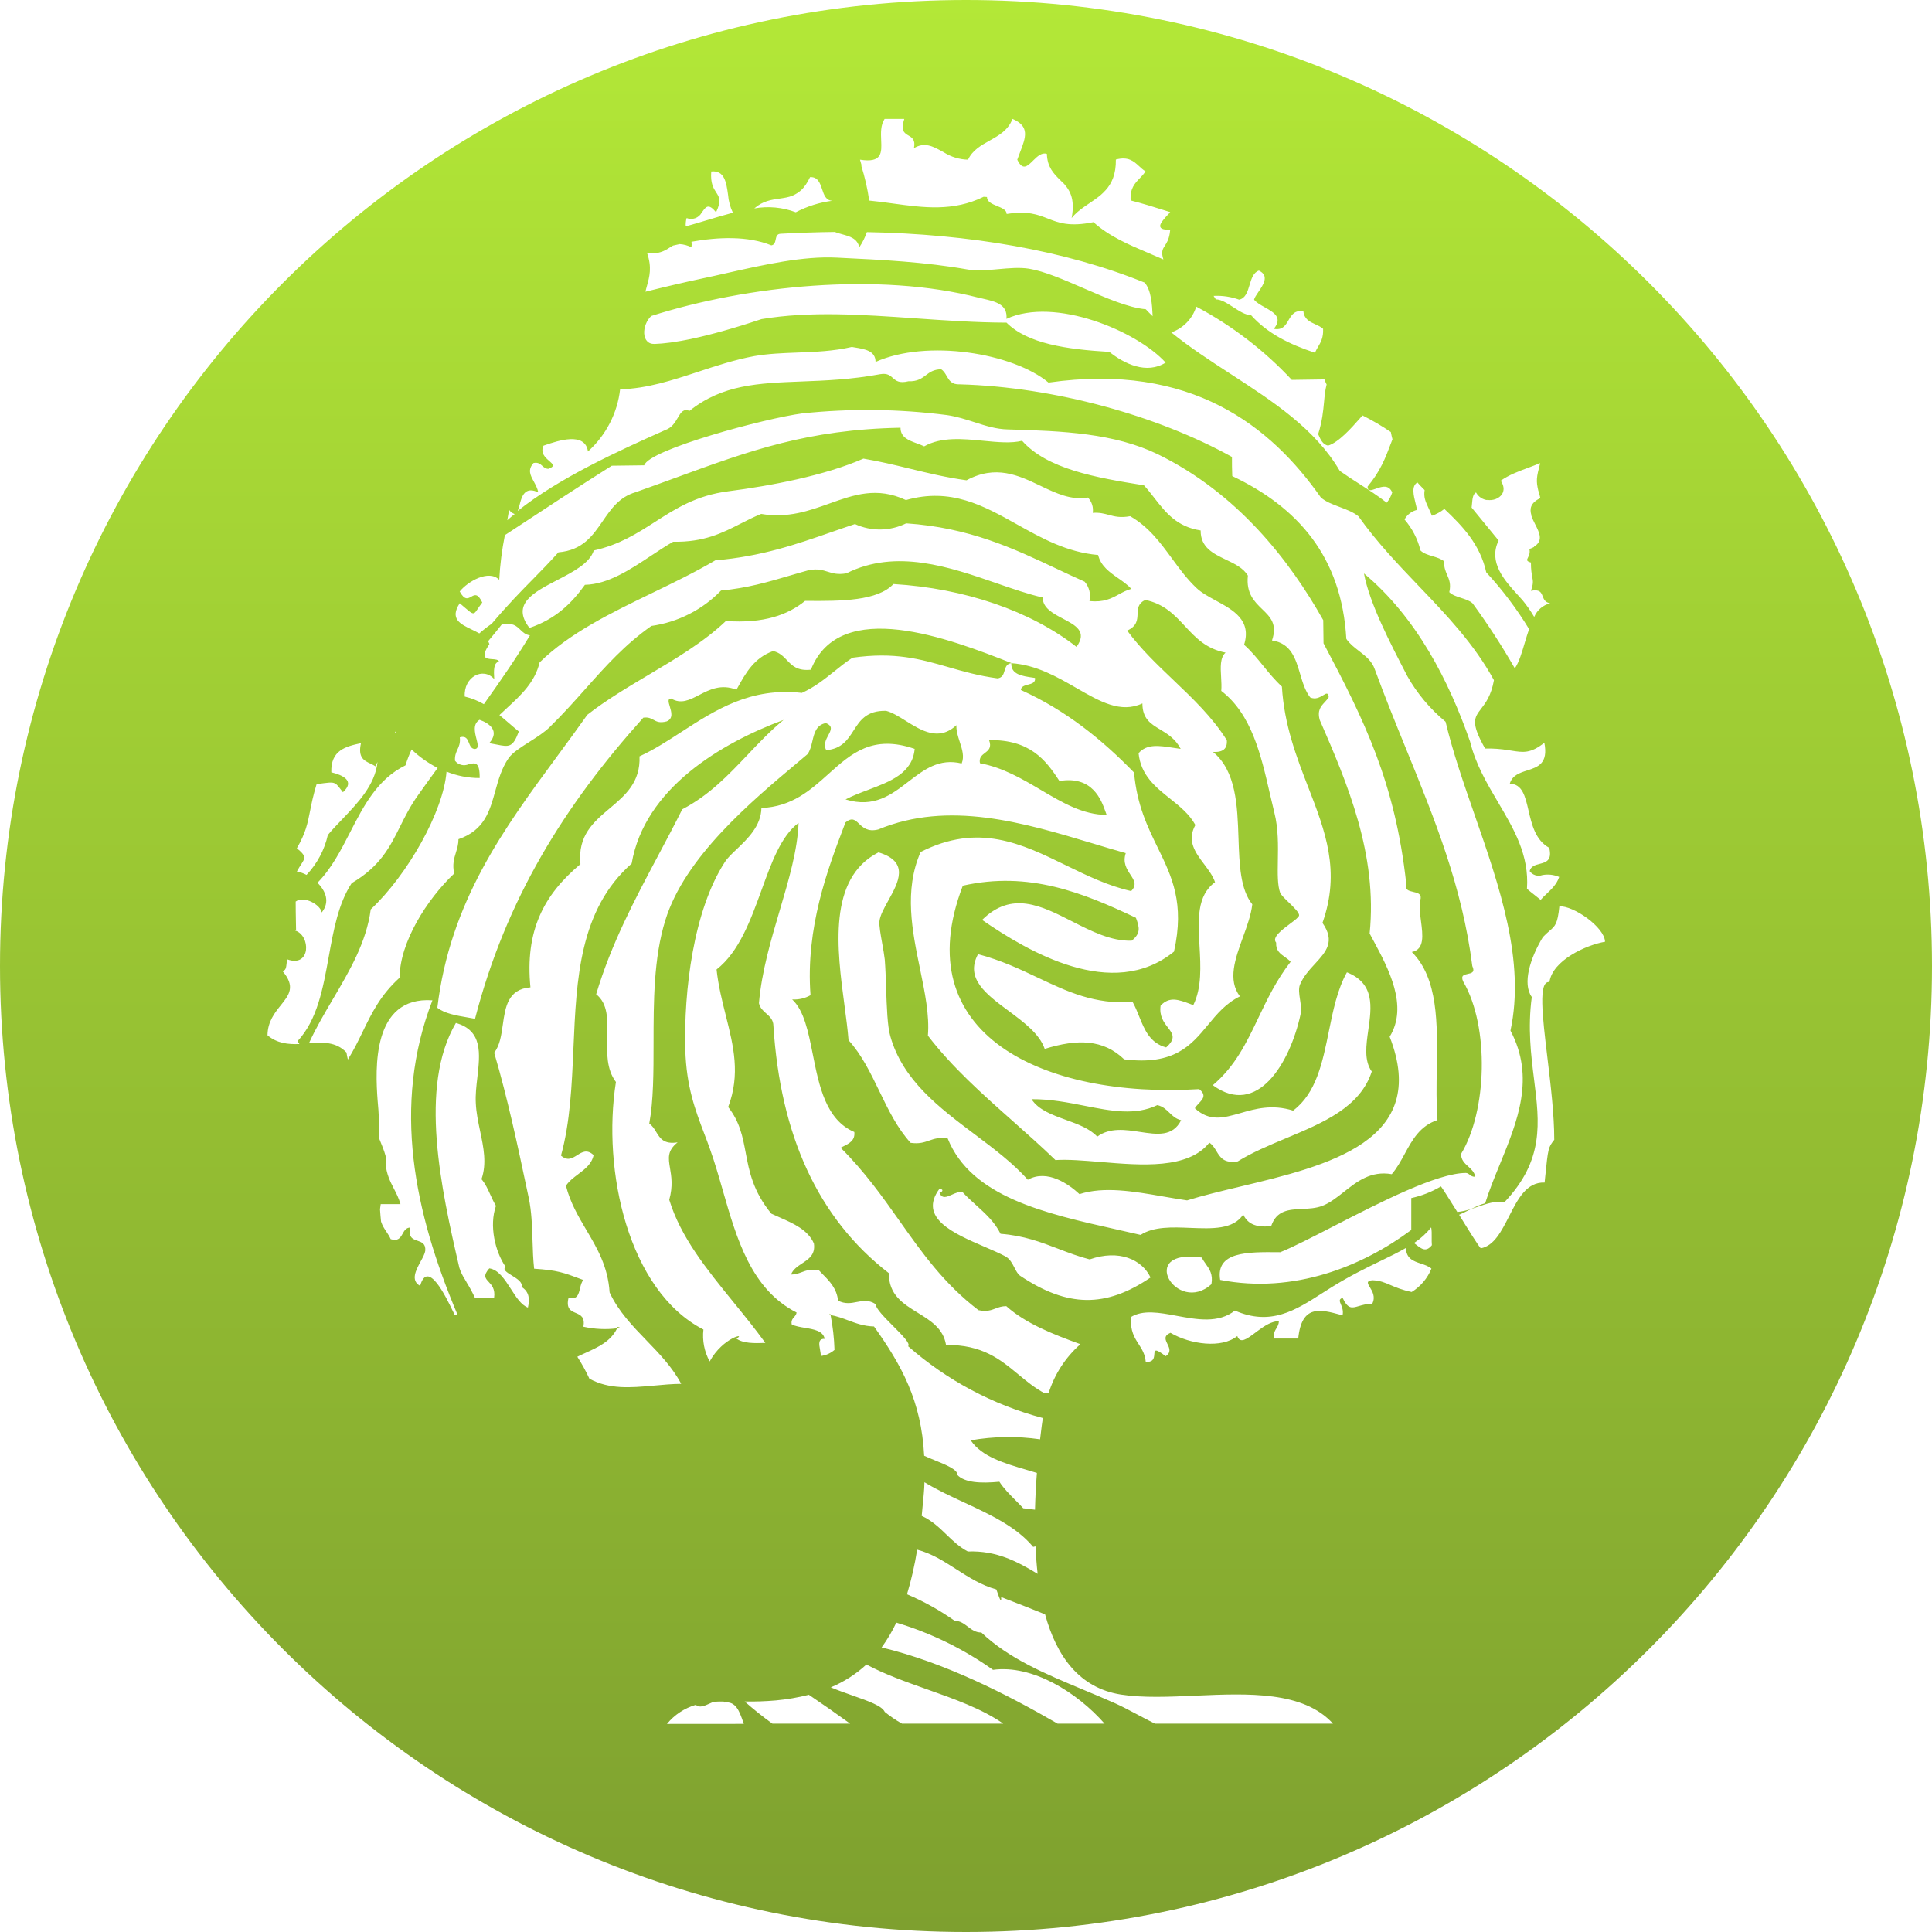 <svg width="65" height="65" viewBox="0 0 65 65" fill="none" xmlns="http://www.w3.org/2000/svg">
<path fill-rule="evenodd" clip-rule="evenodd" d="M32.5 65C50.449 65 65 50.449 65 32.5C65 14.551 50.449 0 32.5 0C14.551 0 0 14.551 0 32.5C0 50.449 14.551 65 32.5 65ZM50.419 18.185L49.511 17.076C49.516 17.035 49.52 16.993 49.524 16.95C49.538 16.786 49.553 16.622 49.659 16.568C49.747 16.726 49.891 16.807 50.039 16.826C50.036 16.823 50.033 16.821 50.03 16.818C50.232 16.852 50.444 16.771 50.537 16.62C50.601 16.516 50.609 16.381 50.523 16.227C50.513 16.209 50.502 16.192 50.49 16.174C50.759 15.981 51.09 15.858 51.419 15.736C51.553 15.685 51.687 15.636 51.817 15.581C51.693 16.066 51.673 16.165 51.758 16.524C51.761 16.526 51.764 16.528 51.767 16.53C51.781 16.595 51.8 16.666 51.821 16.749L51.824 16.758C51.486 16.918 51.457 17.122 51.523 17.337H51.517C51.517 17.336 51.516 17.336 51.516 17.336C51.547 17.436 51.599 17.539 51.65 17.641C51.793 17.923 51.933 18.198 51.608 18.392C51.61 18.395 51.613 18.397 51.616 18.4C51.564 18.428 51.51 18.452 51.454 18.47C51.485 18.602 51.44 18.69 51.408 18.755C51.367 18.836 51.345 18.88 51.506 18.925C51.506 19.171 51.531 19.305 51.55 19.407C51.578 19.553 51.593 19.633 51.506 19.878C51.804 19.816 51.851 19.933 51.901 20.06C51.94 20.161 51.983 20.268 52.155 20.297C52.036 20.326 51.926 20.382 51.833 20.461C51.74 20.539 51.667 20.638 51.619 20.75H51.613C51.498 20.554 51.367 20.368 51.223 20.192C51.174 20.137 51.122 20.08 51.068 20.021C50.619 19.528 50.062 18.918 50.419 18.185ZM37.042 6.552C36.92 6.657 36.785 6.748 36.65 6.839C36.595 6.877 36.539 6.914 36.484 6.953C36.326 7.064 36.175 7.183 36.054 7.336C36.184 6.643 35.968 6.36 35.729 6.11C35.726 6.11 35.723 6.11 35.72 6.11C35.7 6.089 35.679 6.068 35.658 6.048C35.447 5.836 35.235 5.624 35.221 5.177C35.059 5.121 34.908 5.253 34.775 5.385C34.767 5.393 34.758 5.402 34.75 5.41C34.566 5.592 34.404 5.753 34.225 5.372C34.256 5.284 34.289 5.199 34.321 5.116C34.509 4.627 34.656 4.248 34.063 4C33.922 4.379 33.609 4.554 33.297 4.729C33.008 4.89 32.72 5.051 32.568 5.372C32.28 5.366 31.999 5.281 31.756 5.126C31.736 5.115 31.716 5.104 31.697 5.093C31.383 4.922 31.106 4.77 30.749 4.984C30.806 4.702 30.685 4.63 30.565 4.559C30.427 4.477 30.291 4.396 30.424 4H29.762C29.624 4.209 29.636 4.476 29.646 4.721C29.665 5.139 29.681 5.491 28.933 5.372C28.953 5.44 28.973 5.507 28.992 5.575L28.975 5.57C29.097 5.955 29.187 6.349 29.244 6.748C29.514 6.773 29.782 6.81 30.049 6.847C31.066 6.986 32.07 7.124 33.093 6.62C33.13 6.623 33.169 6.625 33.207 6.628C33.204 6.79 33.38 6.863 33.551 6.933C33.712 6.999 33.868 7.063 33.868 7.199C34.572 7.086 34.914 7.22 35.254 7.353C35.618 7.496 35.981 7.638 36.789 7.474C37.312 7.951 37.987 8.237 38.658 8.521C38.82 8.59 38.982 8.658 39.141 8.729C39.058 8.471 39.115 8.383 39.193 8.262C39.251 8.172 39.32 8.064 39.354 7.856C39.355 7.856 39.355 7.856 39.355 7.856C39.355 7.855 39.355 7.854 39.355 7.853C39.36 7.822 39.364 7.789 39.367 7.754C39.369 7.744 39.37 7.735 39.371 7.726C39.088 7.74 39.015 7.671 39.036 7.573C39.055 7.496 39.131 7.402 39.207 7.318C39.206 7.318 39.206 7.317 39.205 7.317C39.231 7.288 39.258 7.26 39.282 7.234C39.32 7.195 39.352 7.161 39.371 7.136C38.722 6.931 38.457 6.851 38.04 6.743C38.012 6.343 38.178 6.171 38.342 6.001C38.413 5.928 38.483 5.855 38.539 5.764C38.459 5.716 38.391 5.654 38.324 5.591C38.143 5.424 37.962 5.257 37.542 5.367C37.55 5.862 37.403 6.174 37.191 6.407C37.191 6.407 37.19 6.407 37.19 6.406C37.144 6.458 37.094 6.506 37.042 6.552ZM26.665 6.582C26.523 6.639 26.375 6.66 26.222 6.682C25.948 6.721 25.661 6.762 25.377 7.012C25.845 6.928 26.328 6.973 26.773 7.141C27.158 6.939 27.578 6.807 28.011 6.753C27.787 6.753 27.721 6.555 27.657 6.362L27.655 6.356C27.59 6.162 27.514 5.941 27.253 5.96C27.162 6.154 27.064 6.291 26.961 6.391C26.874 6.47 26.774 6.534 26.665 6.582V6.582ZM40.567 42.524C40.691 42.697 40.816 42.873 40.757 43.206C39.593 44.258 38.216 41.98 40.432 42.309C40.469 42.386 40.518 42.455 40.567 42.524ZM35.643 26.276C35.171 25.545 34.634 24.881 33.276 24.9C33.371 25.153 33.255 25.241 33.138 25.331C33.036 25.409 32.932 25.488 32.969 25.678C33.735 25.819 34.392 26.206 35.025 26.58C35.749 27.007 36.443 27.416 37.232 27.416C37.22 27.386 37.208 27.351 37.193 27.31C37.053 26.915 36.758 26.089 35.643 26.276ZM34.704 36.98C34.936 37.341 35.398 37.508 35.86 37.676C36.262 37.822 36.664 37.968 36.914 38.24C37.343 37.928 37.866 38.007 38.355 38.082C38.928 38.169 39.456 38.249 39.738 37.688C39.557 37.644 39.449 37.539 39.342 37.434C39.232 37.328 39.123 37.222 38.938 37.18C38.192 37.537 37.389 37.379 36.503 37.205C35.939 37.093 35.342 36.976 34.704 36.98ZM34.13 42.65C34.056 42.507 33.977 42.352 33.831 42.275V42.272C33.63 42.165 33.383 42.058 33.125 41.947C32.096 41.504 30.878 40.979 31.607 39.996C31.779 40.013 31.693 40.12 31.607 40.12C31.685 40.347 31.852 40.272 32.031 40.191C32.151 40.138 32.277 40.081 32.386 40.11C32.526 40.262 32.681 40.402 32.836 40.543C33.154 40.831 33.472 41.12 33.662 41.51C34.441 41.569 35.023 41.791 35.604 42.014C35.943 42.144 36.282 42.274 36.661 42.371C37.643 42.027 38.419 42.371 38.709 42.98C37.201 44.006 35.916 43.99 34.317 42.919C34.241 42.863 34.187 42.76 34.13 42.65ZM21.91 10.631C25.137 9.602 29.562 9.149 32.926 10.016L32.907 10.01C32.964 10.025 33.022 10.038 33.08 10.051C33.494 10.146 33.907 10.241 33.861 10.728C35.484 9.977 38.251 11.135 39.217 12.2C38.569 12.606 37.823 12.237 37.323 11.839C35.885 11.754 34.572 11.564 33.863 10.855C32.833 10.852 31.808 10.78 30.799 10.71C29 10.585 27.253 10.463 25.62 10.736C23.694 11.379 22.61 11.554 22.022 11.572C21.566 11.586 21.586 10.937 21.91 10.631ZM32.746 9.964L32.907 10.01C32.852 9.996 32.798 9.981 32.746 9.964ZM20.761 44.693C20.858 44.679 20.882 44.658 20.779 44.641L20.757 44.69C20.38 44.737 19.997 44.718 19.627 44.636C19.688 44.309 19.529 44.241 19.371 44.173C19.204 44.102 19.038 44.03 19.129 43.657C19.42 43.745 19.467 43.544 19.515 43.342C19.54 43.235 19.566 43.129 19.627 43.064L19.588 43.05C18.937 42.805 18.756 42.738 17.97 42.684C17.936 42.376 17.926 42.058 17.916 41.738C17.901 41.253 17.886 40.763 17.788 40.298C17.767 40.201 17.746 40.102 17.725 40.002C17.424 38.579 17.081 36.959 16.626 35.416C16.817 35.177 16.867 34.824 16.917 34.471C17.002 33.876 17.087 33.28 17.846 33.218C17.66 31.316 18.288 30.111 19.528 29.072C19.431 28.109 19.972 27.652 20.515 27.195C21.032 26.759 21.55 26.323 21.516 25.446C22.001 25.224 22.461 24.926 22.93 24.622C24.069 23.886 25.259 23.115 26.977 23.312C27.405 23.119 27.736 22.853 28.066 22.589C28.265 22.429 28.463 22.27 28.681 22.128C30.105 21.926 30.975 22.177 31.9 22.443C32.405 22.588 32.926 22.738 33.563 22.823C33.727 22.8 33.763 22.681 33.798 22.562C33.834 22.444 33.87 22.327 34.032 22.309C31.966 21.495 28.256 20.065 27.282 22.531C26.829 22.58 26.652 22.396 26.476 22.211C26.352 22.082 26.229 21.953 26.011 21.904C25.371 22.132 25.088 22.644 24.805 23.155C24.796 23.171 24.787 23.188 24.778 23.204C24.257 23.002 23.869 23.203 23.521 23.383C23.199 23.55 22.91 23.699 22.581 23.501C22.454 23.503 22.49 23.621 22.534 23.767C22.589 23.95 22.657 24.176 22.431 24.27C22.195 24.333 22.093 24.277 21.989 24.219C21.902 24.171 21.814 24.122 21.644 24.145C18.986 27.102 17.025 30.248 15.982 34.275C15.905 34.26 15.827 34.247 15.749 34.234C15.351 34.166 14.957 34.099 14.714 33.904C15.138 30.342 16.954 27.875 18.767 25.415C19.101 24.961 19.435 24.508 19.76 24.048C20.391 23.555 21.104 23.131 21.816 22.707C22.748 22.153 23.678 21.6 24.422 20.893C25.698 20.982 26.506 20.688 27.087 20.215C28.337 20.229 29.526 20.213 30.059 19.649C32.456 19.793 34.673 20.555 36.218 21.763C36.589 21.248 36.189 21.039 35.765 20.816C35.428 20.639 35.076 20.454 35.082 20.102C34.603 19.994 34.084 19.814 33.538 19.625C31.953 19.076 30.145 18.45 28.477 19.289C28.184 19.34 28.016 19.287 27.847 19.234C27.681 19.182 27.515 19.13 27.229 19.177C27.006 19.238 26.787 19.302 26.568 19.366C25.849 19.578 25.13 19.789 24.259 19.867C23.634 20.514 22.809 20.933 21.915 21.059C21.024 21.686 20.382 22.407 19.707 23.165C19.333 23.585 18.949 24.017 18.507 24.449C18.328 24.631 18.068 24.796 17.816 24.956C17.526 25.14 17.245 25.317 17.11 25.508C16.876 25.848 16.768 26.236 16.663 26.615C16.476 27.289 16.297 27.935 15.425 28.234C15.424 28.403 15.382 28.542 15.339 28.681C15.277 28.883 15.214 29.087 15.281 29.389C14.362 30.258 13.445 31.71 13.445 32.893C12.803 33.473 12.507 34.083 12.205 34.706C12.054 35.017 11.902 35.331 11.704 35.647C11.684 35.569 11.668 35.49 11.657 35.41C11.308 35.043 10.86 35.064 10.396 35.096C10.627 34.587 10.915 34.098 11.204 33.608C11.765 32.655 12.328 31.7 12.473 30.596C13.724 29.422 14.92 27.294 15.023 25.96C15.377 26.104 15.755 26.177 16.138 26.176C16.144 25.622 15.982 25.661 15.78 25.71L15.769 25.712C15.69 25.747 15.601 25.754 15.518 25.733C15.434 25.711 15.36 25.662 15.308 25.593C15.297 25.422 15.344 25.319 15.391 25.217C15.441 25.108 15.492 24.999 15.47 24.807C15.677 24.746 15.727 24.87 15.777 24.994C15.816 25.092 15.855 25.191 15.972 25.198C16.114 25.192 16.077 25.044 16.03 24.861C15.973 24.636 15.902 24.356 16.134 24.217C16.47 24.335 16.821 24.594 16.459 25.003C16.553 25.019 16.636 25.035 16.71 25.05C17.125 25.132 17.253 25.157 17.455 24.61C17.344 24.52 17.234 24.425 17.125 24.331C17.017 24.238 16.908 24.144 16.796 24.053L16.803 24.058C16.888 23.976 16.976 23.895 17.063 23.814C17.53 23.384 17.996 22.953 18.155 22.285C19.162 21.297 20.556 20.621 21.95 19.946C22.674 19.596 23.398 19.245 24.067 18.851C25.609 18.724 26.793 18.312 27.972 17.902C28.235 17.811 28.498 17.719 28.764 17.631C29.035 17.756 29.33 17.818 29.628 17.814C29.927 17.809 30.22 17.739 30.487 17.607C32.614 17.751 34.088 18.446 35.554 19.137C35.865 19.283 36.176 19.43 36.492 19.57C36.568 19.659 36.623 19.765 36.651 19.878C36.679 19.991 36.68 20.109 36.654 20.223C37.14 20.27 37.39 20.134 37.639 19.998C37.77 19.927 37.9 19.856 38.063 19.812C37.938 19.675 37.78 19.564 37.621 19.453C37.33 19.25 37.037 19.045 36.945 18.672C35.898 18.582 35.048 18.107 34.219 17.644C33.084 17.01 31.988 16.397 30.479 16.824C29.507 16.368 28.73 16.646 27.909 16.939C27.221 17.185 26.502 17.442 25.61 17.29C25.367 17.388 25.143 17.502 24.919 17.616C24.303 17.93 23.684 18.246 22.647 18.226C22.41 18.362 22.166 18.523 21.917 18.688C21.208 19.159 20.456 19.659 19.679 19.675C19.229 20.302 18.681 20.835 17.812 21.125C17.192 20.322 17.954 19.927 18.745 19.517C19.285 19.237 19.84 18.95 19.977 18.52C20.835 18.33 21.439 17.942 22.041 17.556C22.736 17.11 23.429 16.666 24.505 16.528C25.937 16.343 27.751 16 29.049 15.43C29.59 15.521 30.097 15.643 30.605 15.767C31.22 15.916 31.837 16.066 32.518 16.159C33.503 15.627 34.269 15.993 35.004 16.344C35.53 16.595 36.04 16.838 36.602 16.739C36.667 16.807 36.715 16.889 36.743 16.978C36.771 17.067 36.778 17.162 36.765 17.254C36.989 17.237 37.146 17.28 37.303 17.322C37.5 17.375 37.696 17.428 38.023 17.366C38.653 17.729 39.041 18.26 39.431 18.792C39.683 19.136 39.935 19.481 40.254 19.782C40.42 19.941 40.658 20.07 40.901 20.203C41.491 20.523 42.115 20.864 41.856 21.693C42.1 21.907 42.302 22.157 42.505 22.407C42.7 22.646 42.895 22.886 43.128 23.098C43.206 24.397 43.622 25.472 44.016 26.489C44.586 27.96 45.11 29.312 44.493 31.05C44.931 31.675 44.612 32.022 44.245 32.422C44.056 32.627 43.854 32.846 43.737 33.124C43.683 33.264 43.709 33.437 43.737 33.62C43.763 33.795 43.791 33.978 43.751 34.149C43.401 35.743 42.31 37.614 40.804 36.51C41.561 35.869 41.94 35.074 42.339 34.239C42.635 33.619 42.942 32.976 43.422 32.358C43.365 32.294 43.296 32.245 43.227 32.197C43.071 32.086 42.919 31.979 42.935 31.713C42.781 31.542 43.128 31.284 43.405 31.077C43.563 30.959 43.698 30.859 43.706 30.8C43.718 30.708 43.529 30.525 43.353 30.355C43.221 30.227 43.096 30.106 43.07 30.037C42.978 29.782 42.985 29.398 42.992 28.959C43.001 28.453 43.011 27.873 42.873 27.334C42.82 27.12 42.769 26.899 42.717 26.674C42.427 25.41 42.11 24.026 41.088 23.244C41.101 23.102 41.092 22.943 41.083 22.785C41.063 22.453 41.044 22.125 41.233 21.956C40.577 21.83 40.222 21.449 39.868 21.067C39.518 20.691 39.169 20.315 38.532 20.184C38.288 20.297 38.281 20.471 38.273 20.653C38.264 20.854 38.255 21.066 37.923 21.215C38.373 21.827 38.925 22.353 39.476 22.878C40.134 23.506 40.792 24.132 41.275 24.904C41.297 25.187 41.15 25.314 40.811 25.298C41.591 25.942 41.631 27.105 41.668 28.205C41.698 29.085 41.727 29.924 42.132 30.425C42.092 30.779 41.955 31.156 41.818 31.533C41.557 32.252 41.297 32.969 41.716 33.522C41.245 33.752 40.943 34.116 40.641 34.481C40.074 35.166 39.506 35.851 37.821 35.64C37.123 34.967 36.254 34.945 35.148 35.289C34.975 34.782 34.443 34.388 33.927 34.005C33.18 33.451 32.463 32.919 32.905 32.102C33.68 32.306 34.32 32.609 34.93 32.898C35.918 33.365 36.828 33.796 38.107 33.712C38.191 33.862 38.258 34.027 38.324 34.192C38.505 34.642 38.687 35.092 39.233 35.239C39.576 34.937 39.453 34.778 39.291 34.567C39.157 34.394 38.997 34.185 39.047 33.832C39.347 33.515 39.649 33.629 40.06 33.783C40.089 33.794 40.117 33.805 40.147 33.816C40.436 33.23 40.395 32.511 40.356 31.82C40.307 30.952 40.26 30.13 40.879 29.681C40.808 29.468 40.66 29.272 40.512 29.075C40.218 28.685 39.922 28.292 40.217 27.756C40.016 27.388 39.688 27.127 39.36 26.865C38.872 26.475 38.382 26.084 38.306 25.34C38.585 25.021 38.99 25.084 39.471 25.158C39.553 25.171 39.637 25.183 39.723 25.195C39.543 24.851 39.276 24.691 39.032 24.543C38.714 24.352 38.435 24.183 38.435 23.665C37.707 24.007 37.009 23.605 36.221 23.151C35.571 22.776 34.861 22.367 34.024 22.312C34.01 22.691 34.383 22.745 34.757 22.799C34.778 22.802 34.799 22.805 34.821 22.808C34.845 22.965 34.716 23 34.586 23.034C34.47 23.065 34.353 23.095 34.347 23.214C35.882 23.908 37.088 24.895 38.154 25.991C38.249 27.081 38.611 27.823 38.953 28.524C39.427 29.495 39.862 30.387 39.498 32.016C37.424 33.7 34.571 32.004 33.042 30.95C34.038 29.964 35.035 30.472 36.069 30.999C36.719 31.33 37.384 31.669 38.073 31.649C38.388 31.401 38.337 31.2 38.217 30.878C36.437 30.035 34.616 29.297 32.393 29.798C30.474 34.796 35.098 36.964 40.345 36.642C40.595 36.842 40.471 36.974 40.335 37.119C40.285 37.172 40.234 37.227 40.199 37.286C40.696 37.746 41.172 37.609 41.732 37.449C42.231 37.305 42.797 37.143 43.505 37.365C44.284 36.783 44.496 35.742 44.708 34.697C44.852 33.99 44.996 33.281 45.316 32.712C46.257 33.087 46.145 33.877 46.036 34.646C45.961 35.171 45.889 35.684 46.152 36.05C45.761 37.254 44.514 37.774 43.269 38.294C42.699 38.533 42.129 38.771 41.642 39.074C41.179 39.149 41.053 38.941 40.926 38.729C40.861 38.622 40.796 38.515 40.687 38.443C39.976 39.341 38.407 39.209 37.023 39.093C36.465 39.047 35.938 39.002 35.509 39.029C35.041 38.576 34.551 38.141 34.062 37.707C33.046 36.805 32.032 35.905 31.218 34.842C31.274 34.154 31.117 33.394 30.954 32.601C30.69 31.322 30.409 29.957 30.973 28.665C32.918 27.676 34.37 28.384 35.861 29.112C36.565 29.456 37.279 29.804 38.056 29.979C38.26 29.775 38.156 29.616 38.031 29.426C37.909 29.239 37.767 29.022 37.875 28.703C37.51 28.601 37.137 28.489 36.76 28.375C34.442 27.679 31.92 26.921 29.548 27.907C29.196 27.996 29.032 27.839 28.899 27.711C28.769 27.587 28.667 27.489 28.446 27.669C28.427 27.718 28.408 27.769 28.388 27.82C27.861 29.207 27.097 31.214 27.269 33.482C27.081 33.588 26.866 33.638 26.651 33.624C27.051 33.992 27.194 34.711 27.346 35.473C27.557 36.533 27.785 37.678 28.743 38.085C28.773 38.37 28.574 38.468 28.375 38.567C28.343 38.582 28.312 38.598 28.282 38.614C29.087 39.413 29.681 40.253 30.263 41.075C31.022 42.149 31.76 43.193 32.92 44.079C33.199 44.136 33.347 44.079 33.495 44.023C33.6 43.983 33.704 43.944 33.855 43.944C34.507 44.527 35.416 44.886 36.349 45.224C35.85 45.664 35.481 46.231 35.281 46.864L35.15 46.878C34.814 46.699 34.536 46.469 34.258 46.239C33.652 45.736 33.044 45.234 31.828 45.251C31.74 44.697 31.309 44.432 30.877 44.166C30.386 43.864 29.895 43.562 29.906 42.835C27.511 40.985 26.256 38.184 26.021 34.519C26.021 34.311 25.9 34.204 25.778 34.096C25.673 34.003 25.567 33.909 25.534 33.749C25.625 32.687 25.936 31.635 26.235 30.624C26.54 29.593 26.832 28.603 26.867 27.685C26.283 28.119 25.96 29.009 25.622 29.943C25.254 30.957 24.868 32.023 24.108 32.617C24.169 33.173 24.298 33.684 24.422 34.177C24.678 35.198 24.915 36.141 24.499 37.245C24.893 37.745 24.988 38.249 25.089 38.786C25.207 39.411 25.333 40.079 25.95 40.832C26.041 40.874 26.134 40.915 26.226 40.956C26.706 41.168 27.184 41.379 27.383 41.835C27.437 42.209 27.212 42.357 26.987 42.505C26.833 42.607 26.679 42.708 26.613 42.882C26.763 42.879 26.866 42.841 26.97 42.802C27.119 42.746 27.268 42.69 27.556 42.743C27.598 42.788 27.64 42.831 27.683 42.875C27.916 43.112 28.151 43.35 28.196 43.758C28.43 43.881 28.632 43.843 28.828 43.804C29.032 43.765 29.23 43.727 29.455 43.873C29.464 44.026 29.765 44.329 30.052 44.617C30.357 44.923 30.645 45.213 30.552 45.292C31.853 46.437 33.405 47.264 35.085 47.708C35.072 47.791 35.059 47.878 35.048 47.967C35.028 48.115 35.01 48.263 34.992 48.424C34.218 48.312 33.43 48.323 32.659 48.458C33.028 49.008 33.788 49.231 34.551 49.455C34.663 49.488 34.775 49.521 34.885 49.555C34.853 49.959 34.832 50.375 34.821 50.792C34.687 50.773 34.554 50.757 34.425 50.744C34.337 50.647 34.245 50.555 34.152 50.462C33.962 50.27 33.77 50.078 33.623 49.852C32.996 49.911 32.459 49.887 32.206 49.621C32.236 49.448 31.81 49.275 31.428 49.12C31.306 49.07 31.189 49.022 31.093 48.977C30.998 47.118 30.323 45.917 29.405 44.628C29.065 44.619 28.799 44.52 28.534 44.421C28.346 44.351 28.158 44.281 27.944 44.243C27.926 44.18 27.913 44.179 27.913 44.243H27.944C28.02 44.63 28.064 45.022 28.076 45.416C27.946 45.529 27.785 45.601 27.613 45.622C27.616 45.56 27.603 45.485 27.589 45.409C27.555 45.223 27.52 45.036 27.745 45.044C27.695 44.776 27.388 44.725 27.083 44.674C26.921 44.647 26.76 44.62 26.638 44.56C26.61 44.435 26.663 44.373 26.716 44.312C26.754 44.269 26.792 44.225 26.8 44.158C25.274 43.381 24.787 41.684 24.316 40.044C24.181 39.573 24.047 39.107 23.89 38.669C23.825 38.485 23.758 38.307 23.69 38.13C23.389 37.338 23.095 36.563 23.056 35.325C23.003 33.339 23.329 30.633 24.387 29.003C24.47 28.871 24.617 28.73 24.782 28.574C25.15 28.223 25.606 27.79 25.617 27.184C26.644 27.144 27.274 26.578 27.878 26.035C28.639 25.352 29.357 24.706 30.773 25.195C30.702 26.011 29.954 26.293 29.208 26.574C28.944 26.674 28.681 26.773 28.447 26.896C29.402 27.191 29.991 26.738 30.566 26.295C31.087 25.895 31.595 25.503 32.354 25.686C32.45 25.454 32.37 25.208 32.289 24.958C32.229 24.773 32.169 24.585 32.177 24.398C31.587 24.948 31.004 24.583 30.473 24.252C30.241 24.107 30.02 23.968 29.812 23.915C29.152 23.901 28.934 24.24 28.717 24.579C28.52 24.886 28.323 25.193 27.797 25.239C27.698 25.054 27.788 24.884 27.867 24.736C27.958 24.566 28.033 24.426 27.784 24.327C27.458 24.392 27.395 24.664 27.331 24.937C27.293 25.096 27.256 25.255 27.167 25.374C27.066 25.459 26.962 25.547 26.855 25.637C25.263 26.972 23.03 28.846 22.383 30.966C21.99 32.23 21.989 33.703 21.988 35.086C21.988 36.074 21.987 37.016 21.844 37.804C21.949 37.873 22.013 37.978 22.077 38.084C22.206 38.295 22.334 38.508 22.798 38.433C22.444 38.714 22.485 38.962 22.542 39.303C22.588 39.575 22.644 39.908 22.516 40.366C22.903 41.626 23.763 42.685 24.668 43.799C25.031 44.245 25.401 44.7 25.75 45.181C25.365 45.197 24.999 45.197 24.776 45.036C25.128 44.837 24.328 44.981 23.876 45.804C23.696 45.476 23.623 45.102 23.666 44.731C21.133 43.426 20.252 39.377 20.722 36.402C20.401 35.975 20.416 35.415 20.43 34.881C20.445 34.308 20.459 33.765 20.057 33.45C20.565 31.751 21.352 30.272 22.138 28.794C22.414 28.275 22.69 27.756 22.954 27.228C23.861 26.756 24.505 26.076 25.152 25.395C25.536 24.99 25.921 24.584 26.362 24.221C24.26 25.003 21.685 26.522 21.251 29.053C19.494 30.603 19.393 32.931 19.293 35.256C19.238 36.504 19.185 37.752 18.874 38.878C19.091 39.071 19.255 38.967 19.419 38.864C19.585 38.759 19.751 38.654 19.971 38.862C19.91 39.16 19.681 39.332 19.454 39.503C19.298 39.62 19.142 39.737 19.041 39.894C19.183 40.46 19.455 40.919 19.726 41.379C20.09 41.994 20.454 42.61 20.51 43.484C20.806 44.12 21.279 44.61 21.753 45.1C22.186 45.548 22.619 45.996 22.918 46.558C22.608 46.561 22.308 46.588 22.014 46.616L21.98 46.619C21.212 46.687 20.498 46.75 19.83 46.385C19.712 46.13 19.576 45.883 19.424 45.646C19.517 45.599 19.613 45.556 19.709 45.512C20.128 45.321 20.549 45.129 20.761 44.693ZM20.761 44.693C20.759 44.694 20.757 44.694 20.755 44.694L20.757 44.69C20.759 44.69 20.761 44.69 20.763 44.689C20.762 44.691 20.762 44.692 20.761 44.693ZM44.342 11.674C44.306 11.736 44.27 11.798 44.24 11.868C43.389 11.586 42.648 11.226 42.088 10.601C41.907 10.604 41.701 10.47 41.495 10.337C41.29 10.205 41.086 10.072 40.905 10.072C40.88 10.032 40.856 9.993 40.83 9.955C41.123 9.94 41.415 9.983 41.69 10.082C41.906 10.036 41.973 9.813 42.04 9.589C42.103 9.378 42.167 9.167 42.354 9.104C42.714 9.273 42.503 9.582 42.334 9.828C42.267 9.927 42.206 10.016 42.192 10.082C42.272 10.182 42.413 10.261 42.554 10.34C42.859 10.511 43.163 10.683 42.857 11.063C43.148 11.119 43.249 10.947 43.351 10.774L43.352 10.771C43.454 10.597 43.557 10.423 43.852 10.477C43.881 10.741 44.066 10.826 44.252 10.91C44.346 10.953 44.44 10.996 44.514 11.063C44.529 11.355 44.436 11.515 44.342 11.674ZM46.84 16.568C46.801 16.694 46.738 16.811 46.655 16.913C46.364 16.684 46.044 16.479 45.725 16.274C45.505 16.133 45.286 15.992 45.076 15.843C44.248 14.429 42.834 13.511 41.416 12.59C40.724 12.141 40.032 11.691 39.407 11.184C39.606 11.115 39.785 11 39.931 10.849C40.077 10.698 40.185 10.516 40.246 10.316C41.448 10.954 42.535 11.788 43.461 12.781L44.559 12.765C44.58 12.824 44.605 12.881 44.633 12.936C44.583 13.127 44.565 13.318 44.546 13.527C44.517 13.83 44.486 14.171 44.349 14.605L44.354 14.618C44.427 14.786 44.499 14.954 44.681 14.993C45.04 14.884 45.47 14.396 45.746 14.083C45.78 14.045 45.811 14.009 45.84 13.977C46.17 14.142 46.488 14.328 46.793 14.536C46.809 14.619 46.827 14.701 46.848 14.78C46.831 14.825 46.814 14.87 46.797 14.914C46.607 15.417 46.445 15.847 46.01 16.372C46.017 16.538 46.122 16.501 46.288 16.443C46.298 16.439 46.309 16.435 46.32 16.431C46.505 16.367 46.726 16.301 46.84 16.568ZM51.298 21.628C51.201 21.957 51.107 22.274 50.97 22.479H50.96C50.529 21.727 50.056 20.999 49.544 20.299C49.45 20.21 49.304 20.163 49.158 20.116C49.007 20.067 48.855 20.018 48.76 19.922C48.823 19.654 48.755 19.496 48.686 19.337C48.631 19.208 48.575 19.078 48.589 18.889C48.492 18.802 48.345 18.757 48.199 18.713C48.043 18.666 47.888 18.619 47.791 18.52C47.697 18.135 47.513 17.778 47.254 17.477C47.297 17.396 47.357 17.326 47.431 17.27C47.504 17.215 47.588 17.175 47.677 17.154C47.664 17.093 47.648 17.03 47.633 16.967C47.555 16.655 47.48 16.354 47.687 16.232C47.755 16.311 47.821 16.378 47.89 16.447C47.903 16.46 47.917 16.474 47.93 16.488C47.893 16.728 47.957 16.865 48.058 17.085C48.094 17.161 48.133 17.247 48.175 17.351C48.327 17.3 48.469 17.222 48.594 17.122C49.214 17.707 49.798 18.321 50.003 19.255C50.546 19.842 51.029 20.482 51.444 21.165C51.391 21.315 51.345 21.473 51.298 21.628ZM47.644 41.875C47.621 41.857 47.597 41.839 47.573 41.821C47.792 41.675 47.987 41.498 48.151 41.294C48.171 41.389 48.169 41.51 48.168 41.631C48.167 41.721 48.166 41.812 48.174 41.893C47.978 42.138 47.825 42.018 47.644 41.875ZM38.312 45.227C38.171 45.009 38.025 44.782 38.045 44.317H38.037C38.449 44.057 39.008 44.161 39.592 44.27C40.275 44.396 40.993 44.529 41.547 44.093C42.75 44.618 43.579 44.088 44.479 43.511C44.587 43.442 44.696 43.373 44.806 43.304C45.43 42.917 45.979 42.651 46.455 42.42C46.768 42.269 47.05 42.132 47.301 41.986C47.31 42.349 47.558 42.431 47.806 42.513C47.935 42.556 48.064 42.599 48.159 42.681C48.028 43.007 47.794 43.283 47.494 43.468C47.164 43.398 46.959 43.31 46.783 43.235C46.587 43.15 46.427 43.081 46.169 43.072C45.959 43.097 46.01 43.179 46.089 43.309C46.171 43.445 46.285 43.632 46.169 43.86C45.977 43.866 45.833 43.908 45.716 43.942C45.476 44.012 45.353 44.048 45.17 43.665C45.04 43.709 45.068 43.777 45.112 43.882C45.151 43.974 45.202 44.095 45.17 44.253C45.144 44.246 45.117 44.239 45.091 44.232C44.423 44.052 43.791 43.882 43.678 45.034H42.865C42.841 44.857 42.892 44.773 42.943 44.689C42.983 44.623 43.023 44.557 43.028 44.448C42.784 44.448 42.541 44.609 42.323 44.77C42.29 44.794 42.257 44.819 42.225 44.843C41.946 45.052 41.723 45.219 41.627 44.95C41.104 45.374 40.048 45.234 39.379 44.841C39.143 44.94 39.207 45.073 39.276 45.215C39.343 45.352 39.413 45.498 39.217 45.628C38.852 45.345 38.846 45.429 38.836 45.561C38.834 45.583 38.833 45.605 38.829 45.628C38.813 45.731 38.766 45.834 38.547 45.818C38.524 45.557 38.42 45.395 38.312 45.227ZM27.213 57.019C27.215 57.019 27.217 57.018 27.219 57.017H27.211C27.211 57.018 27.212 57.019 27.213 57.019ZM27.213 57.019C26.848 57.111 26.477 57.175 26.102 57.209C25.754 57.239 25.404 57.251 25.054 57.245C25.352 57.509 25.663 57.758 25.987 57.99H28.602C28.145 57.659 27.682 57.335 27.213 57.019ZM29.15 56.001C29.151 56 29.152 55.999 29.153 55.998H29.145C29.147 55.999 29.149 56 29.15 56.001ZM29.15 56.001C28.799 56.325 28.393 56.585 27.951 56.769C28.199 56.873 28.456 56.963 28.696 57.048C29.228 57.235 29.677 57.394 29.767 57.596C29.948 57.743 30.142 57.875 30.346 57.99H33.754C33.036 57.49 32.115 57.164 31.193 56.837C30.482 56.585 29.77 56.333 29.15 56.001ZM30.155 54.591C30.156 54.59 30.156 54.589 30.156 54.589H30.148C30.151 54.589 30.153 54.59 30.155 54.591ZM30.155 54.591C30.018 54.884 29.852 55.164 29.661 55.426C31.771 55.932 33.852 56.989 35.582 57.99H37.162C36.232 56.931 34.728 55.999 33.408 56.18C32.419 55.477 31.32 54.94 30.155 54.591ZM30.515 53.638C30.663 53.146 30.777 52.645 30.857 52.137C31.345 52.264 31.761 52.531 32.18 52.8C32.599 53.068 33.021 53.338 33.52 53.474C33.65 53.841 33.693 53.954 33.683 53.732C34.179 53.922 34.672 54.115 35.16 54.312C35.546 55.722 36.312 56.79 37.709 57.011C38.453 57.127 39.335 57.088 40.238 57.048C42.007 56.971 43.85 56.894 44.847 57.99H38.857C38.664 57.896 38.469 57.792 38.276 57.689C38.009 57.548 37.748 57.409 37.511 57.303C37.151 57.143 36.797 56.995 36.451 56.851C35.134 56.3 33.947 55.804 33.016 54.924C32.824 54.927 32.691 54.826 32.559 54.725C32.429 54.627 32.3 54.529 32.117 54.529C31.617 54.175 31.08 53.876 30.515 53.638ZM31.102 49.868C31.102 49.867 31.102 49.867 31.102 49.866H31.099C31.1 49.867 31.101 49.867 31.102 49.868ZM31.102 49.868C31.102 49.991 31.091 50.118 31.081 50.246C31.078 50.275 31.076 50.304 31.073 50.333C31.054 50.562 31.033 50.782 31.01 51C31.353 51.157 31.598 51.393 31.842 51.628C32.059 51.838 32.276 52.047 32.561 52.198C33.535 52.161 34.241 52.546 34.91 52.95C34.876 52.648 34.853 52.338 34.838 52.026L34.76 52.044C34.198 51.367 33.321 50.96 32.444 50.552C31.981 50.337 31.519 50.122 31.102 49.868ZM15.701 43.149C15.686 43.116 15.667 43.084 15.646 43.054L15.651 43.059C15.567 42.933 15.501 42.796 15.454 42.652C14.839 39.997 14.078 36.562 15.338 34.416C16.24 34.67 16.151 35.449 16.06 36.248C16.026 36.542 15.992 36.839 16.008 37.113C16.021 37.426 16.087 37.739 16.152 38.05C16.268 38.601 16.383 39.144 16.199 39.672C16.328 39.823 16.414 40.011 16.499 40.199C16.557 40.326 16.615 40.453 16.686 40.569C16.451 41.237 16.659 42.114 17.011 42.621C16.901 42.715 17.051 42.808 17.221 42.913C17.398 43.023 17.597 43.146 17.545 43.296C17.814 43.464 17.824 43.716 17.761 43.992C17.537 43.908 17.365 43.641 17.19 43.368C16.982 43.046 16.77 42.715 16.462 42.673C16.245 42.918 16.328 43.006 16.441 43.127C16.541 43.234 16.665 43.367 16.624 43.657H15.975C15.895 43.482 15.803 43.312 15.701 43.149ZM12.973 39.139C13.056 39.079 12.945 38.752 12.757 38.303L12.762 38.308C12.76 37.87 12.747 37.44 12.705 37.026C12.626 35.969 12.51 33.514 14.549 33.654C13.177 37.203 13.945 40.799 15.386 44.216C15.358 44.228 15.33 44.237 15.3 44.245C15.285 44.214 15.266 44.174 15.244 44.129C14.998 43.619 14.388 42.355 14.135 43.262C13.805 43.082 13.994 42.733 14.155 42.435C14.228 42.301 14.294 42.178 14.307 42.085C14.33 41.841 14.188 41.792 14.047 41.743C13.888 41.688 13.729 41.633 13.807 41.299C13.663 41.3 13.604 41.403 13.546 41.507C13.471 41.639 13.397 41.77 13.145 41.69C13.104 41.596 13.051 41.517 12.999 41.438C12.93 41.335 12.863 41.233 12.82 41.099C12.806 40.964 12.794 40.825 12.785 40.685C12.79 40.63 12.798 40.574 12.809 40.511H13.474C13.42 40.317 13.337 40.156 13.254 39.995C13.127 39.749 13 39.502 12.973 39.139ZM12.642 25.788C12.652 25.738 12.669 25.691 12.694 25.646L12.699 25.651C12.616 26.412 12.037 27.017 11.514 27.563C11.34 27.745 11.172 27.92 11.03 28.093C10.917 28.596 10.669 29.06 10.313 29.436C10.212 29.381 10.102 29.342 9.988 29.322C10.043 29.218 10.094 29.139 10.136 29.075C10.279 28.852 10.309 28.805 9.988 28.539C10.286 28.024 10.349 27.706 10.431 27.291C10.48 27.043 10.536 26.761 10.652 26.382C11.029 26.331 11.169 26.305 11.27 26.357C11.351 26.398 11.406 26.488 11.538 26.654C11.959 26.271 11.53 26.076 11.147 25.983C11.124 25.239 11.631 25.114 12.145 25.003C12.034 25.489 12.251 25.591 12.467 25.693C12.528 25.722 12.588 25.75 12.642 25.788ZM13.306 24.61L13.343 24.659L13.291 24.646L13.306 24.61ZM16.796 19.506C16.823 19.001 16.887 18.499 16.986 18.003C17.08 17.942 17.174 17.88 17.269 17.818C18.363 17.098 19.459 16.377 20.583 15.669L21.673 15.655C21.84 15.12 25.761 14.07 26.99 13.909C28.61 13.738 30.244 13.757 31.859 13.965C32.193 14.014 32.493 14.111 32.786 14.205C33.158 14.325 33.517 14.441 33.916 14.448C35.778 14.5 37.487 14.577 38.947 15.28C41.632 16.592 43.383 18.846 44.519 20.864L44.529 21.643C45.905 24.238 46.937 26.332 47.31 29.715C47.242 29.937 47.396 29.972 47.548 30.007C47.684 30.037 47.819 30.068 47.797 30.23C47.734 30.428 47.771 30.707 47.807 30.986C47.87 31.464 47.932 31.944 47.5 32.029C48.387 32.919 48.363 34.429 48.339 35.952C48.329 36.539 48.32 37.127 48.362 37.683C47.774 37.877 47.519 38.344 47.263 38.815C47.132 39.056 47.001 39.298 46.824 39.504C46.123 39.381 45.653 39.752 45.209 40.104C44.97 40.292 44.739 40.475 44.483 40.572C44.269 40.652 44.035 40.663 43.809 40.674C43.364 40.695 42.949 40.715 42.768 41.249C42.21 41.318 41.958 41.138 41.827 40.861C41.492 41.369 40.783 41.34 40.051 41.311C39.44 41.286 38.813 41.261 38.375 41.547C38.119 41.487 37.861 41.43 37.603 41.372C35.143 40.822 32.675 40.269 31.883 38.3C31.594 38.257 31.428 38.315 31.26 38.373C31.094 38.431 30.926 38.49 30.637 38.449C30.186 37.954 29.886 37.334 29.587 36.715C29.289 36.099 28.992 35.485 28.548 34.996C28.521 34.648 28.469 34.254 28.413 33.835C28.16 31.944 27.841 29.55 29.556 28.677C30.611 28.994 30.227 29.684 29.886 30.299C29.744 30.554 29.61 30.797 29.588 30.994C29.572 31.134 29.627 31.44 29.681 31.744C29.716 31.939 29.751 32.133 29.767 32.282C29.789 32.562 29.801 32.898 29.812 33.239C29.834 33.876 29.856 34.529 29.953 34.859C30.367 36.339 31.598 37.265 32.798 38.167C33.446 38.654 34.084 39.135 34.58 39.691C35.242 39.322 35.971 39.852 36.318 40.175C37.143 39.909 38.138 40.081 39.138 40.255C39.405 40.301 39.673 40.347 39.938 40.386C40.475 40.22 41.086 40.074 41.718 39.923C44.681 39.215 48.124 38.392 46.754 34.879C47.391 33.847 46.709 32.58 46.216 31.661C46.168 31.573 46.123 31.488 46.08 31.407C46.35 28.75 45.334 26.36 44.402 24.224C44.311 23.901 44.441 23.762 44.569 23.624C44.618 23.57 44.668 23.517 44.704 23.454C44.685 23.288 44.62 23.327 44.516 23.391C44.409 23.455 44.261 23.545 44.081 23.464C43.911 23.247 43.826 22.959 43.741 22.672C43.588 22.156 43.436 21.641 42.795 21.547C42.984 20.995 42.736 20.756 42.465 20.494C42.204 20.241 41.919 19.966 41.984 19.366C41.83 19.108 41.538 18.968 41.245 18.829C40.818 18.624 40.389 18.419 40.395 17.846C39.593 17.724 39.216 17.24 38.839 16.756C38.726 16.61 38.612 16.464 38.487 16.328C36.843 16.067 35.228 15.776 34.387 14.83C34.015 14.921 33.559 14.876 33.083 14.83C32.396 14.763 31.668 14.692 31.093 15.017C31.015 14.979 30.929 14.947 30.843 14.916C30.57 14.815 30.297 14.715 30.297 14.391C27.176 14.45 25.228 15.161 22.733 16.073C22.303 16.23 21.856 16.393 21.384 16.56C20.835 16.72 20.557 17.125 20.277 17.532C19.941 18.021 19.603 18.513 18.788 18.582C18.479 18.926 18.205 19.205 17.924 19.491C17.518 19.903 17.099 20.33 16.54 20.988C16.395 21.086 16.257 21.194 16.126 21.31C16.045 21.263 15.957 21.221 15.87 21.179C15.486 20.995 15.123 20.821 15.467 20.295C15.761 20.543 15.862 20.648 15.937 20.632C16.008 20.616 16.055 20.489 16.225 20.27C16.074 19.951 15.966 20.012 15.857 20.074L15.854 20.076C15.743 20.139 15.63 20.202 15.467 19.899C15.74 19.561 16.444 19.15 16.796 19.506ZM17.128 17.153C17.173 17.217 17.237 17.266 17.311 17.293L17.316 17.295C17.255 17.338 17.202 17.385 17.148 17.432C17.122 17.456 17.095 17.479 17.067 17.502L17.128 17.153ZM19.781 15.19C20.387 14.646 20.772 13.901 20.863 13.096L20.868 13.097C21.763 13.076 22.616 12.795 23.49 12.508C24.102 12.306 24.724 12.102 25.377 11.981C25.846 11.899 26.329 11.88 26.822 11.862C27.425 11.839 28.042 11.816 28.66 11.673C28.687 11.678 28.714 11.682 28.742 11.687C29.102 11.745 29.457 11.802 29.457 12.178C31.182 11.403 34.071 11.873 35.276 12.872C40.087 12.184 42.763 14.35 44.439 16.737C44.604 16.882 44.837 16.969 45.072 17.057C45.301 17.143 45.532 17.23 45.704 17.37C46.315 18.233 47.027 18.978 47.733 19.716C48.67 20.696 49.597 21.665 50.262 22.884C50.169 23.405 49.979 23.652 49.831 23.844C49.6 24.145 49.471 24.313 49.965 25.184C50.228 25.177 50.491 25.196 50.751 25.239C50.78 25.243 50.809 25.248 50.837 25.252C51.248 25.318 51.492 25.357 51.958 24.989C52.096 25.691 51.738 25.806 51.38 25.921C51.128 26.002 50.876 26.083 50.795 26.368C51.218 26.374 51.314 26.79 51.425 27.267C51.534 27.738 51.657 28.269 52.122 28.524C52.225 28.954 52.012 29.009 51.8 29.065C51.652 29.103 51.504 29.142 51.463 29.307C51.51 29.373 51.577 29.422 51.655 29.446C51.732 29.47 51.816 29.468 51.892 29.441C52.082 29.405 52.279 29.427 52.457 29.504C52.378 29.744 52.205 29.909 52.038 30.068C51.966 30.136 51.895 30.203 51.833 30.275C51.769 30.221 51.702 30.169 51.636 30.117C51.546 30.047 51.457 29.977 51.373 29.903C51.452 28.771 50.936 27.898 50.405 26.999C50.029 26.362 49.645 25.712 49.459 24.949C48.748 22.913 47.664 20.775 45.889 19.292C46.078 20.299 46.755 21.604 47.342 22.736L47.349 22.75C47.68 23.334 48.115 23.854 48.635 24.282C48.876 25.297 49.241 26.348 49.611 27.413C50.453 29.836 51.321 32.336 50.818 34.674C51.656 36.255 51.054 37.722 50.466 39.159C50.284 39.602 50.104 40.042 49.967 40.482C49.817 40.52 49.656 40.595 49.488 40.678C49.34 40.724 49.189 40.762 49.029 40.775C49.006 40.739 48.983 40.702 48.961 40.666C48.737 40.308 48.542 39.996 48.479 39.915C48.17 40.099 47.833 40.232 47.481 40.308V41.381C45.853 42.594 43.542 43.544 41.051 43.061C40.898 42.11 41.961 42.12 43.017 42.129L43.073 42.13C43.506 41.955 44.144 41.627 44.86 41.259C46.422 40.456 48.354 39.463 49.321 39.463C49.378 39.468 49.413 39.496 49.45 39.524C49.495 39.56 49.542 39.597 49.633 39.588C49.604 39.434 49.501 39.34 49.398 39.246C49.278 39.138 49.158 39.029 49.154 38.825C50.029 37.391 50.116 34.544 49.23 33.026C49.132 32.819 49.256 32.793 49.381 32.766C49.507 32.74 49.634 32.713 49.534 32.501C49.197 29.843 48.283 27.597 47.319 25.227C46.961 24.349 46.597 23.454 46.252 22.515C46.158 22.239 45.94 22.07 45.722 21.902C45.563 21.779 45.405 21.657 45.296 21.494C45.137 18.723 43.66 17.064 41.458 16.017C41.448 15.8 41.448 15.592 41.448 15.373C38.949 13.988 35.487 13.021 32.295 12.931C32.02 12.946 31.934 12.797 31.848 12.649C31.799 12.563 31.749 12.478 31.664 12.424C31.409 12.428 31.278 12.527 31.147 12.626C31.005 12.732 30.863 12.839 30.565 12.827C30.253 12.905 30.144 12.809 30.036 12.714C29.942 12.631 29.848 12.55 29.621 12.588C28.643 12.77 27.765 12.804 26.961 12.835C25.512 12.891 24.304 12.938 23.196 13.824C22.989 13.738 22.906 13.88 22.803 14.056C22.712 14.211 22.605 14.392 22.384 14.468C20.789 15.177 18.794 16.091 17.418 17.19C17.454 17.091 17.483 16.99 17.507 16.887C17.58 16.633 17.704 16.372 18.111 16.565C18.081 16.425 18.016 16.306 17.957 16.197C17.842 15.985 17.746 15.808 17.949 15.578C18.102 15.546 18.173 15.61 18.244 15.673C18.299 15.722 18.354 15.771 18.447 15.774C18.688 15.69 18.604 15.618 18.48 15.51C18.349 15.396 18.172 15.243 18.285 14.995C18.304 14.988 18.325 14.981 18.348 14.973C18.767 14.83 19.686 14.517 19.781 15.19ZM49.488 40.678C49.462 40.691 49.436 40.704 49.41 40.717C49.306 40.769 49.199 40.823 49.091 40.87C49.402 41.376 49.728 41.898 49.818 41.998C50.264 41.918 50.514 41.425 50.769 40.925C51.061 40.348 51.358 39.762 51.967 39.786C51.972 39.733 51.977 39.682 51.982 39.633C52.086 38.614 52.087 38.609 52.291 38.346C52.291 37.504 52.17 36.492 52.06 35.578C51.891 34.166 51.75 32.99 52.129 33.041C52.229 32.309 53.37 31.791 54 31.684C53.98 31.185 52.929 30.465 52.463 30.493C52.404 31.084 52.324 31.153 52.129 31.321C52.068 31.374 51.995 31.437 51.908 31.528C51.483 32.231 51.21 33.089 51.535 33.543C51.396 34.587 51.508 35.487 51.612 36.316C51.797 37.786 51.952 39.029 50.62 40.442C50.303 40.398 50.016 40.498 49.721 40.6C49.644 40.627 49.567 40.654 49.488 40.678ZM24.495 6.555C24.511 6.764 24.566 6.968 24.658 7.157C24.374 7.23 24.086 7.317 23.793 7.405C23.555 7.477 23.314 7.55 23.071 7.616C23.065 7.522 23.074 7.427 23.1 7.336C23.191 7.373 23.294 7.375 23.387 7.342C23.48 7.309 23.558 7.243 23.605 7.157C23.616 7.142 23.626 7.128 23.637 7.113C23.752 6.954 23.84 6.834 24.091 7.141C24.277 6.752 24.199 6.632 24.096 6.474C24.006 6.336 23.897 6.169 23.929 5.769C24.377 5.722 24.437 6.139 24.495 6.555ZM28.91 8.32C29.017 8.162 29.103 7.99 29.165 7.809C32.615 7.874 35.838 8.423 38.514 9.51C38.733 9.778 38.761 10.241 38.78 10.638C38.701 10.565 38.623 10.483 38.548 10.404C37.97 10.355 37.21 10.025 36.459 9.699C35.793 9.41 35.135 9.124 34.618 9.04C34.302 8.991 33.945 9.023 33.59 9.055C33.234 9.088 32.879 9.12 32.569 9.069C31.099 8.81 29.7 8.742 28.158 8.668C27.025 8.608 25.699 8.907 24.47 9.183C24.178 9.249 23.891 9.314 23.614 9.372C22.994 9.504 22.357 9.654 21.715 9.815C21.73 9.746 21.749 9.677 21.769 9.606C21.849 9.317 21.939 8.997 21.771 8.515C22.015 8.554 22.265 8.501 22.472 8.367C22.527 8.329 22.584 8.294 22.644 8.262L22.866 8.212C23.005 8.221 23.14 8.258 23.264 8.32C23.273 8.258 23.273 8.195 23.264 8.133C24.166 7.972 25.161 7.933 25.951 8.255C26.059 8.237 26.078 8.147 26.097 8.058C26.117 7.961 26.137 7.864 26.276 7.864C26.883 7.831 27.486 7.811 28.085 7.804C28.163 7.835 28.247 7.858 28.331 7.881C28.589 7.952 28.846 8.022 28.91 8.32ZM17.829 21.376C17.378 22.125 16.84 22.906 16.279 23.691C16.078 23.575 15.862 23.488 15.636 23.435C15.594 22.774 16.253 22.425 16.628 22.848C16.611 22.57 16.6 22.291 16.79 22.26C16.765 22.19 16.663 22.183 16.558 22.176C16.356 22.162 16.144 22.147 16.465 21.671C16.454 21.637 16.44 21.604 16.422 21.573C16.579 21.386 16.735 21.197 16.887 21.002C17.247 20.937 17.378 21.063 17.506 21.187C17.592 21.27 17.677 21.352 17.829 21.376ZM25.009 57.953C25.014 57.968 25.019 57.983 25.025 57.998L22.439 58C22.691 57.692 23.03 57.468 23.413 57.356C23.524 57.474 23.71 57.39 23.893 57.306C23.929 57.29 23.964 57.274 23.999 57.259C24.111 57.246 24.228 57.246 24.346 57.246H24.346L24.375 57.28C24.759 57.226 24.88 57.579 25.009 57.953ZM11.778 28.004C12.238 27.108 12.697 26.213 13.642 25.749C13.702 25.562 13.768 25.382 13.848 25.216C14.109 25.463 14.404 25.672 14.724 25.838C14.497 26.149 14.274 26.456 14.062 26.757C13.805 27.117 13.63 27.467 13.462 27.805C13.115 28.502 12.793 29.147 11.832 29.713C11.383 30.398 11.222 31.294 11.06 32.191C10.868 33.252 10.677 34.313 10.011 35.028C10.035 35.064 10.056 35.096 10.074 35.125C9.701 35.139 9.325 35.106 9 34.83C9.006 34.371 9.242 34.077 9.449 33.818C9.727 33.472 9.953 33.19 9.5 32.664C9.618 32.664 9.63 32.538 9.643 32.411C9.647 32.364 9.652 32.317 9.662 32.276C10.464 32.567 10.457 31.47 9.933 31.309L9.961 31.274C9.959 31.182 9.958 31.091 9.956 31.001C9.952 30.78 9.948 30.56 9.948 30.332C10.227 30.122 10.788 30.443 10.824 30.7C11.111 30.344 10.957 29.974 10.681 29.7C11.15 29.226 11.464 28.615 11.778 28.004Z" fill="url(#paint0_linear)"/>
<defs>
<linearGradient id="paint0_linear" x1="32.5" y1="0" x2="32.5" y2="64.968" gradientUnits="userSpaceOnUse">
<stop stop-color="#B3E837"/>
<stop offset="1" stop-color="#7EA02F"/>
</linearGradient>
</defs>
</svg>

